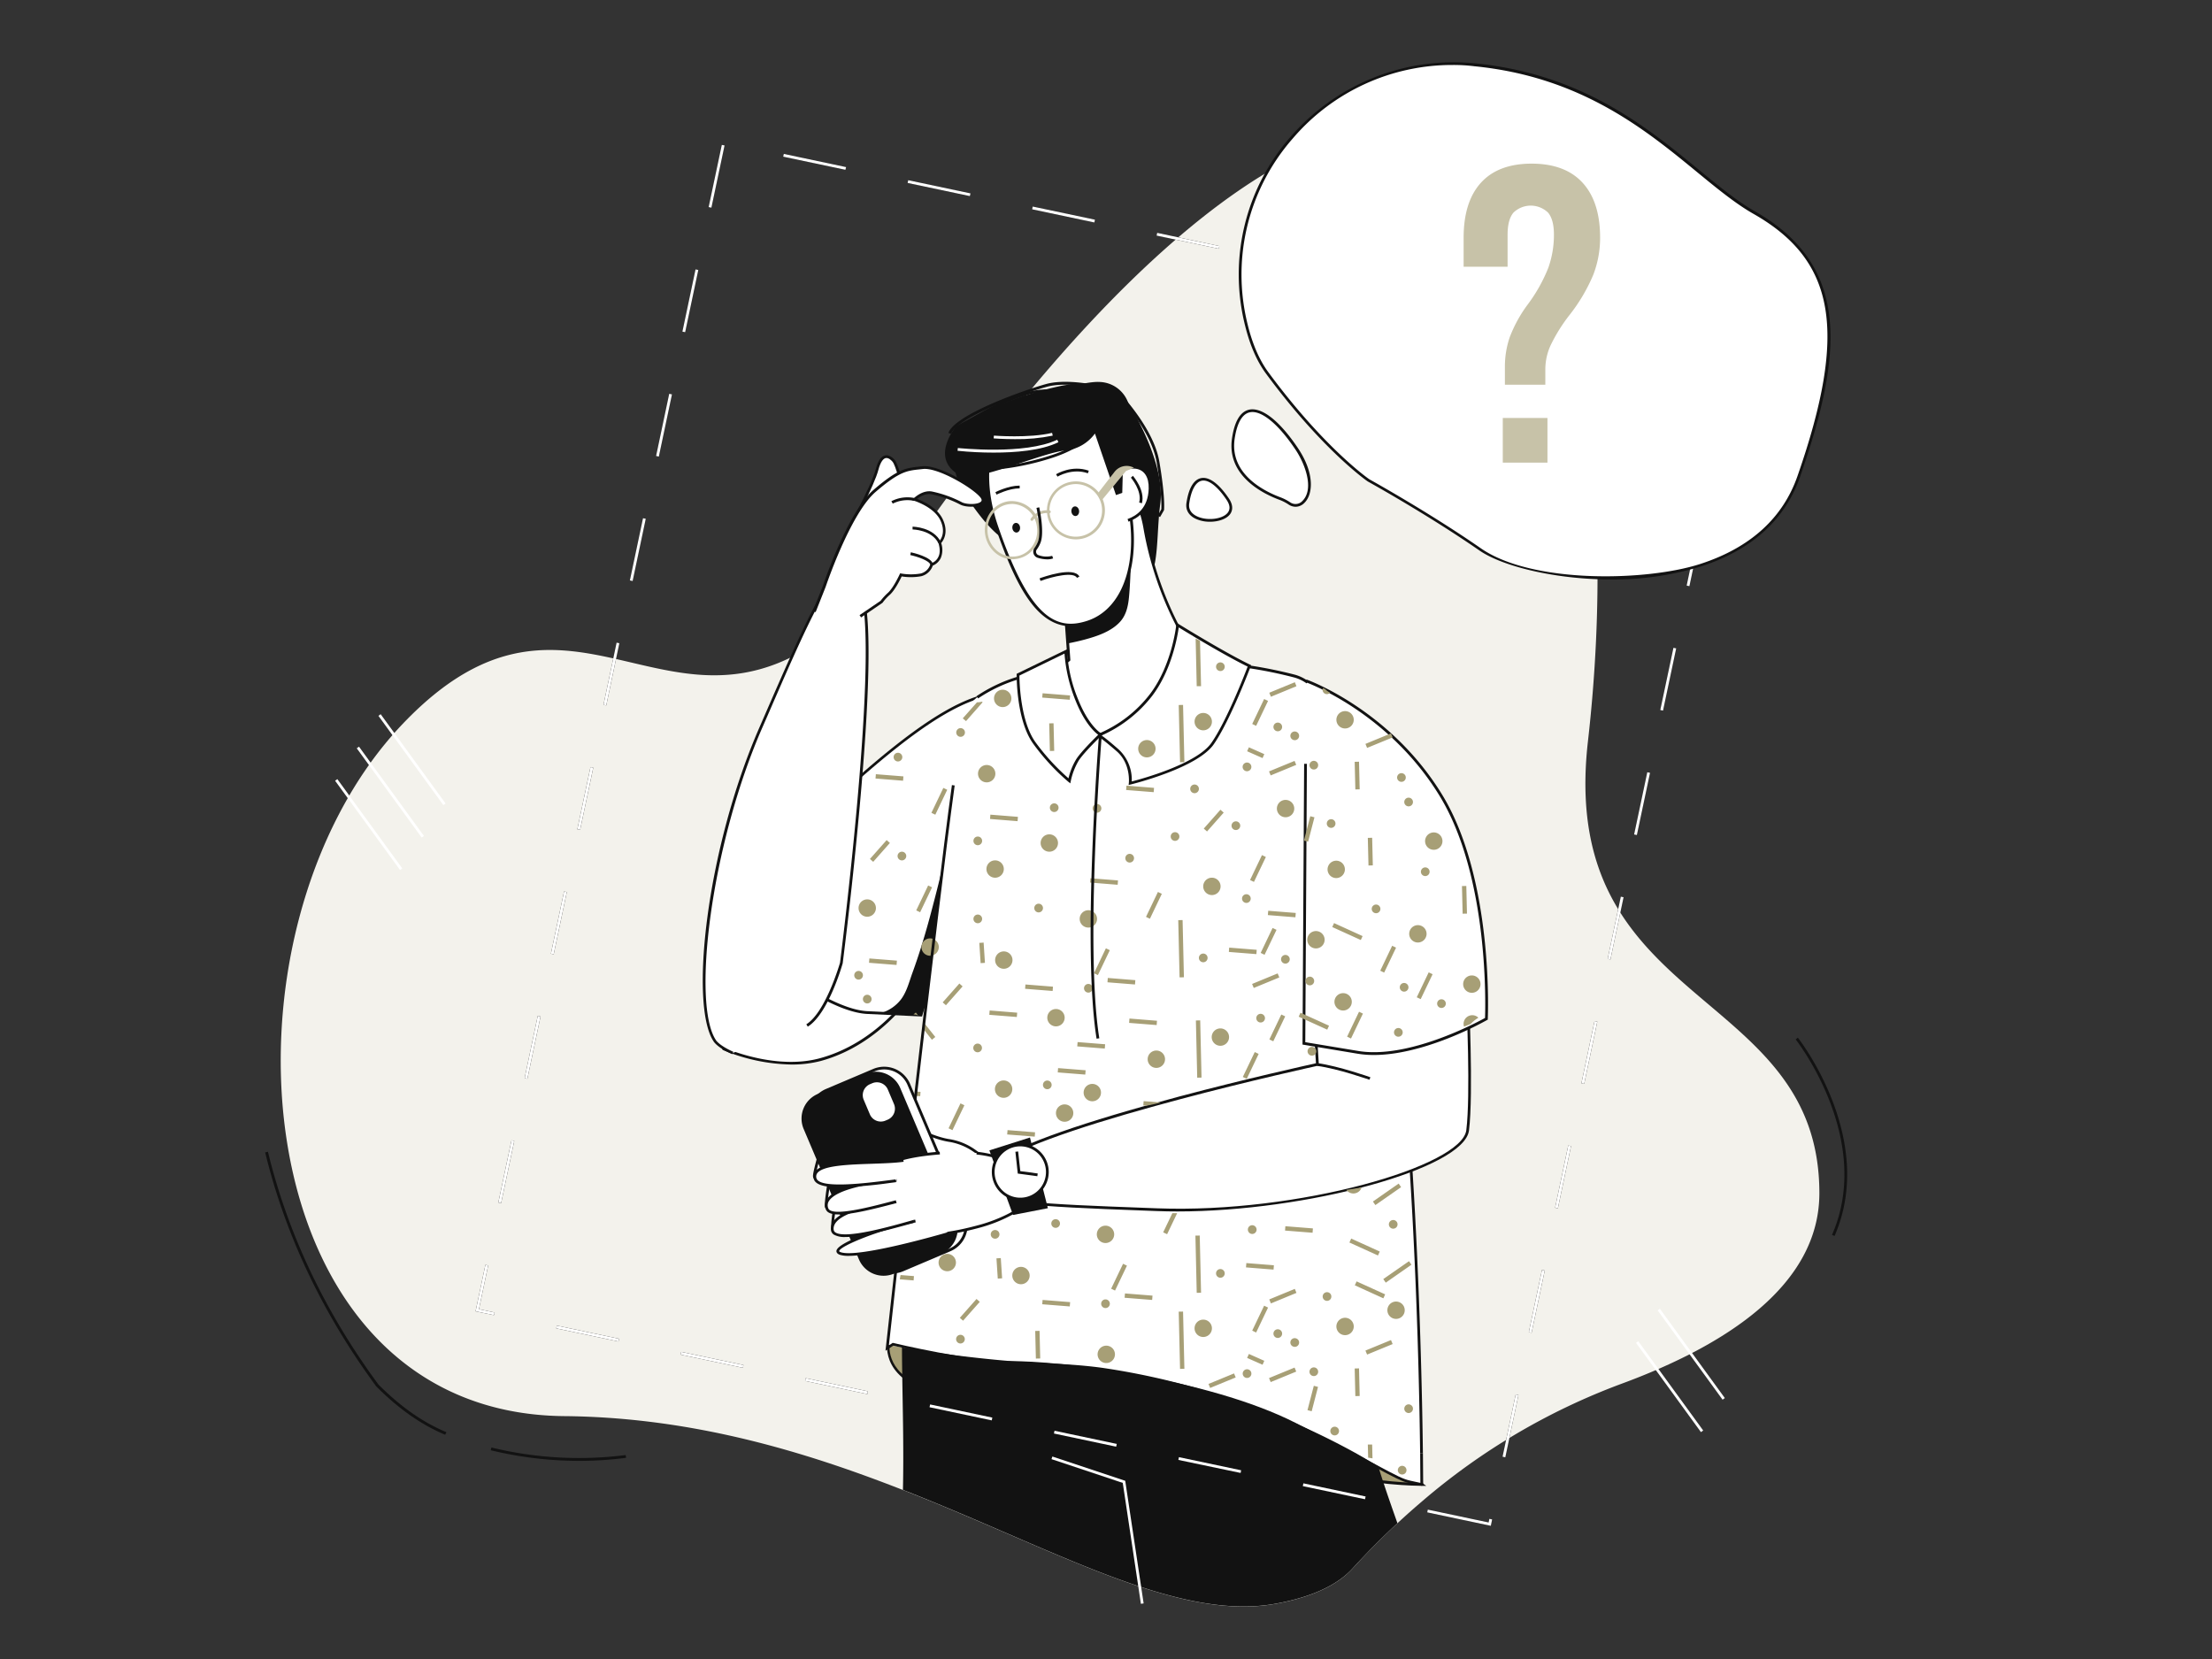 <svg xmlns="http://www.w3.org/2000/svg" width="400" height="300" fill="none" viewBox="0 0 400 300">
  <rect x="0" y="0" width="400" height="300" fill="#333333" stroke="none"/>
  <g class="Guy with questions">
    <path fill="#f3f2ec" d="M329 215.76c0 16.705-17 27.565-35.865 34.5a118.663 118.663 0 0 0-35.97 21.22 138.296 138.296 0 0 0-12.56 12.14c-2.545 2.795-6.9 5.12-13.955 6.4-18.695 3.39-42.13-11.205-71.89-22.31-16.8-6.275-35.61-11.435-56.72-11.63-58.5-.525-65.06-87.5-29.255-125.14C108.59 93.3 126.5 153.19 167.36 95.39S244.525 14 264.7 26.72c20.175 12.72 28 58.595 22.445 107.38S329 178.115 329 215.76Z" class="shade10"/>
    <path fill="#a79f76" d="m167.215 241.73-6.405.185s-1.825 5.83 5.855 8.925c7.68 3.095 72.245 13.12 76.085 15.305 3.84 2.185 14.35 2.29 14.35 2.29l-30.26-20.875-32-9.29" class="shade50"/>
    <path fill="#121212" d="M257.915 268.69h-.82c-.43 0-10.615-.13-14.465-2.32-1.82-1.035-17.805-3.915-34.725-6.96-18.355-3.305-37.34-6.72-41.335-8.33-7.805-3.15-6-9.175-6-9.235l.05-.17 6.58-.19v.5l-6.215.18c-.235.975-1 5.735 5.755 8.45 3.945 1.59 22.9 5 41.235 8.305 16.965 3.055 33 5.935 34.88 7 3.115 1.775 10.84 2.155 13.395 2.235l-29.54-20.375-31.95-9.28.14-.5 32.05 9.305h.03l30.935 21.385Z" class="shade90"/>
    <path fill="#121212" d="m248.725 263.47-26.755-43.4-58.865 21.615c0 1.745 0 3.46.025 5.3.05 4 .14 8 .185 12.03.035 3.465.04 6.935-.035 10.4 27.625 10.83 49.635 23.805 67.375 20.585 7.055-1.28 11.41-3.605 13.955-6.4a138.308 138.308 0 0 1 8.09-8.16c-1.4-3.97-2.8-7.94-3.975-11.97Z" class="shade90"/>
    <path fill="#ffffff" d="m206.31 290.02-3.28-21.865-12.885-4.295.16-.475 13.175 4.39.02.155 3.305 22.015-.495.075Z" class="shade0"/>
    <path fill="#121212" d="M80.5 259.445c-4.315-1.805-8.39-4.665-12.46-8.735-9.725-13.215-16.475-27.445-20.09-42.32l.5-.12c3.6 14.815 10.32 29 20 42.115 4 4 8 6.82 12.28 8.6l-.23.46Zm24.24 4.725a67.86 67.86 0 0 1-16-1.92l.12-.5a66.792 66.792 0 0 0 24.29 1.37l.065.5c-2.81.368-5.641.552-8.475.55Zm227.005-40.67-.455-.2c7.555-17.27-6.43-35.165-6.575-35.34l.39-.315c.145.16 14.32 18.28 6.64 35.855Z" class="shade90"/>
    <path fill="#ffffff" d="m61.004 140.892-.404.294 11.743 16.146.405-.294-11.744-16.146Zm3.914-5.87-.404.294 11.743 16.146.405-.294-11.744-16.146Zm231.328 107.51-.404.294 11.743 16.146.405-.294-11.744-16.146Zm3.913-5.865-.404.294 11.743 16.146.405-.294-11.744-16.146ZM68.836 129.152l-.404.294 11.743 16.146.405-.294-11.744-16.146Zm89.034-32.757-4.895.305s4.77-8.56 5.63-11.805c.86-3.245 2.26-2.445 3-1.59.74.855 1.835 5.75 1.835 5.75" class="shade0"/>
    <path fill="#121212" d="m152.535 97 .22-.4c.05-.085 4.77-8.575 5.605-11.745.395-1.5.965-2.34 1.69-2.5.725-.16 1.415.435 1.74.815.75.875 1.775 5.35 1.89 5.855l-.5.11c-.3-1.345-1.21-4.975-1.78-5.64-.2-.235-.73-.775-1.25-.655-.365.085-.885.525-1.315 2.145-.76 2.875-4.47 9.715-5.43 11.465l4.44-.28.03.5-5.34.33Z" class="shade90"/>
    <path fill="#ffffff" d="M149 205.905s-1.75 5.7-1.755 6.75c-.005 1.05 3.575 1.5 5.385.295 1.81-1.205 1.46-6.355 1.075-7.2-.385-.845-4.705.155-4.705.155Z" class="shade0"/>
    <path fill="#121212" d="M149.81 213.915a4.846 4.846 0 0 1-2.19-.44c-.5-.275-.61-.6-.605-.825 0-1.07 1.695-6.585 1.765-6.815l.045-.14.14-.03c1.355-.32 4.56-.955 5 0 .37.805.82 6.205-1.165 7.5a5.634 5.634 0 0 1-2.99.75Zm-.59-7.795c-.5 1.67-1.705 5.73-1.705 6.535 0 .165.215.31.345.38a5.5 5.5 0 0 0 4.65-.295c1.635-1.075 1.38-6.03 1-6.89-.17-.35-2.15-.215-4.29.27Z" class="shade90"/>
    <path fill="#ffffff" d="M150.325 211.225s-1.04 5.87-.915 6.91 3.73 1.04 5.38-.365.675-6.5.185-7.28c-.49-.78-4.65.735-4.65.735Z" class="shade0"/>
    <path fill="#121212" d="M151.275 219.125a3.892 3.892 0 0 1-1.41-.22c-.535-.21-.68-.5-.705-.74-.125-1.065.875-6.745.92-7v-.14l.135-.05c1.305-.5 4.41-1.5 4.945-.63.465.755 1.575 6.06-.235 7.6a6 6 0 0 1-3.65 1.18Zm-.73-7.715c-.3 1.725-1 5.895-.89 6.695 0 .165.255.285.39.335a5.53 5.53 0 0 0 4.585-.86c1.5-1.27.625-6.155.13-6.96-.195-.32-2.15.045-4.215.79Z" class="shade90"/>
    <path fill="#ffffff" d="M151.5 214.865s-1.035 5.87-.915 6.91c.12 1.04 3.73 1.04 5.38-.365s.675-6.5.185-7.28c-.49-.78-4.65.735-4.65.735Z" class="shade0"/>
    <path fill="#121212" d="M152.435 222.765a3.913 3.913 0 0 1-1.41-.22c-.535-.21-.675-.5-.705-.74-.125-1.065.88-6.745.92-7v-.14l.135-.05c1.31-.5 4.41-1.5 4.95-.63.465.75 1.57 6.06-.235 7.6a6.064 6.064 0 0 1-3.655 1.18Zm-.725-7.715c-.305 1.72-1 5.895-.89 6.695 0 .165.25.28.39.335a5.506 5.506 0 0 0 4.58-.865c1.5-1.265.625-6.15.135-6.955-.2-.32-2.155.045-4.215.79Z" class="shade90"/>
    <path fill="#ffffff" d="m128.895 173.75 1.96 15.905s9.19 4.205 17.535 1.915c11.11-3.07 16.96-12.68 16.96-12.68L152 163.23" class="shade0"/>
    <path fill="#121212" d="M143.05 192.5a33.428 33.428 0 0 1-12.3-2.615.251.251 0 0 1-.099-.078.249.249 0 0 1-.046-.117l-1.955-15.905a.25.25 0 1 1 .495-.06l1.94 15.775c1.13.5 9.605 3.945 17.235 1.85 10.145-2.79 15.92-11.185 16.72-12.42l-13.255-15.5a.247.247 0 0 1 .027-.352.247.247 0 0 1 .182-.06.254.254 0 0 1 .171.087l13.375 15.66c.033.04.054.089.059.141a.259.259 0 0 1-.034.149c-.06.1-6 9.745-17.11 12.795a20.486 20.486 0 0 1-5.405.65ZM183 98.24s-2.285-.31-6.365-5.755-5.5-9.535-2.68-13.735c2.82-4.2 20.62-9.935 24.845-9.68a5.67 5.67 0 0 1 5.235 3.83s6.78 10.5 5.78 18.205c-1 7.705.39 14.805-5.735 16.81-6.125 2.005-19.73-20.265-19.73-20.265" class="shade90"/>
    <path fill="#ffffff" d="M183.815 126.91a7.367 7.367 0 0 0-6.055-1.035c-5.63 1.5-12.635 6.18-22.4 14.745-13.435 11.78-26.585 24.84-26.585 24.84s18.44 17.2 28.105 17.645l9.665.45 17.27-56.645Z" class="shade0"/>
    <path fill="#121212" d="m183.815 126.91-.065-.04a953.895 953.895 0 0 0-3.115 5.205c-2.755 4.625-5.62 9.16-8.5 13.68.098 2.64-.171 5.28-.8 7.845a96.72 96.72 0 0 1-.775 2.715c.07-.24-.12.54-.16.705a369.553 369.553 0 0 1-1.94 7.64c-1 3.795-2.115 7.56-3.46 11.245-.595 1.63-1 3.35-2.035 4.77a7.058 7.058 0 0 1-3.77 2.54l7.375.34 17.27-56.645h-.025Z" class="shade90"/>
    <path fill="#121212" d="m166.73 183.815-9.86-.46c-4.06-.185-10.055-3.23-17.82-9.04-5.76-4.315-10.4-8.63-10.45-8.67l-.19-.18.185-.18c.135-.135 13.315-13.2 26.6-24.855 9.96-8.735 16.9-13.295 22.5-14.795a7.58 7.58 0 0 1 6.255 1.07l.15.1-17.37 57.01Zm-37.595-18.36c2 1.815 18.815 17 27.755 17.4l9.5.44L183.5 127a7.097 7.097 0 0 0-5.695-.895c-5.5 1.475-12.4 6-22.3 14.685-12.395 10.905-24.72 23.035-26.37 24.665Z" class="shade90"/>
    <path fill="#ffffff" d="M160.805 243.23c4.465.84 9 1.5 13.5 2.04 4.235.5 8.5.93 12.75 1.145 4.085.2 8.13.365 12.185.92a130.295 130.295 0 0 1 24.34 5.975 128.405 128.405 0 0 1 21.79 9.58 141.122 141.122 0 0 1 7.625 4.66l4.11.885s-.105-140.145-23.03-146.19c-22.925-6.045-54.425-2.205-59.15 5.815-1.425 2.44-6.735 47.025-10.615 81.04a9143.4 9143.4 0 0 0-3.815 34.07l.31.06Z" class="shade0"/>
    <path fill="#ffffff" d="m192.385 106.835.9 12.5-1 .86a8.87 8.87 0 0 0 14.795 9.625l9.725-10.32s-7.26-9.285-9.805-24-13.92-3.16-14.615 11.335Z" class="shade0"/>
    <path fill="#121212" d="M196.13 115.66c2.25-.61 4.845-1.465 6.445-3.255 1.07-1.195 1.415-2.76 1.57-4.315.18-1.795.24-3.615.33-5.42.1-1.95.205-3.91.21-5.87.005-1.96-.065-3.9.385-5.81a1.98 1.98 0 0 1 .205-.5c-4.065-6.09-12.305 4.1-12.89 16.365l.685 9.5c1.03-.2 2.05-.425 3.06-.695Z" class="shade90"/>
    <path fill="#121212" d="M200.185 133.35a9.12 9.12 0 0 1-8.25-5.196 9.12 9.12 0 0 1 .115-8.094l.06-.075.915-.78-.89-12.365a29.645 29.645 0 0 1 3.525-12.7c1.94-3.45 4.36-5.585 6.47-5.715 1.445-.085 4.025.705 5.12 7.03 2.5 14.5 9.68 23.8 9.75 23.89l.135.17-9.885 10.455a9.059 9.059 0 0 1-7.065 3.38Zm-7.71-13a8.619 8.619 0 0 0 3.013 11.133 8.619 8.619 0 0 0 11.387-1.828l9.625-10.185c-1-1.345-7.385-10.405-9.725-23.945-.76-4.4-2.4-6.755-4.59-6.615-3.94.24-9.065 8.29-9.53 17.92l.905 12.59-1.085.93Z" class="shade90"/>
    <path fill="#ffffff" d="M212.955 113s-.73 7.285-4.795 12.635a22.919 22.919 0 0 1-9.5 7.275s.73.36 3.44 2.735 2.28 5.955 2.28 5.955 11.915-2.87 14.9-7.175c2.985-4.305 6.65-14.045 6.65-14.045s-3.755-1.685-12.975-7.38Z" class="shade0"/>
    <path fill="#121212" d="m204.09 141.945.04-.355c0-.035.38-3.5-2.195-5.735-2.575-2.235-3.355-2.69-3.385-2.705l-.5-.265.545-.19a22.897 22.897 0 0 0 9.365-7.195c3.975-5.23 4.74-12.43 4.745-12.5l.04-.395.34.21c9.095 5.59 12.91 7.345 12.95 7.365l.21.095-.08.22c-.04.095-3.71 9.815-6.68 14.095-2.97 4.28-14.555 7.16-15.045 7.275l-.35.08ZM199.2 133c.5.335 1.4 1.04 3.065 2.5a7.446 7.446 0 0 1 2.39 5.815c1.94-.5 11.8-3.205 14.42-7 2.69-3.875 6-12.32 6.54-13.775-.905-.435-4.745-2.355-12.46-7.085-.22 1.59-1.275 7.73-4.795 12.365a23.66 23.66 0 0 1-9.16 7.18Z" class="shade90"/>
    <path fill="#ffffff" d="M192.72 117.81a26.286 26.286 0 0 0 2 8.785c2 5 4.265 6.24 4.265 6.24s-3.03 2.9-4.11 4.5a12.095 12.095 0 0 0-1.5 3.86 38.934 38.934 0 0 1-6.325-6.835c-3.045-4.2-2.955-12.365-2.955-12.365l8.625-4.185Z" class="shade0"/>
    <path fill="#121212" d="m193.545 141.66-.325-.26a39.54 39.54 0 0 1-6.375-6.9c-3.055-4.215-3-12.175-3-12.5v-.155l9.125-4.435v.4c.167 2.99.843 5.929 2 8.69 1.94 4.845 4.13 6.105 4.15 6.115l.295.165-.24.235c-.03.03-3.025 2.9-4.08 4.47a11.985 11.985 0 0 0-1.465 3.765l-.085.41Zm-9.2-19.5c0 1.14.175 8.295 2.905 12.06a39.86 39.86 0 0 0 5.97 6.525 11.672 11.672 0 0 1 1.45-3.54c.925-1.375 3.195-3.625 3.925-4.335-.68-.5-2.47-2.11-4.1-6.18a28.128 28.128 0 0 1-2-8.5l-8.15 3.97Z" class="shade90"/>
    <path fill="#ffffff" d="M265.345 179.5s.895 18.13.05 24.925c-.845 6.795-31.16 15.29-56.18 14.35-25.02-.94-39.89-1.205-28.93-8.63 10.96-7.425 57.94-17.645 57.94-17.645l-.5-8.065 27.62-4.935Z" class="shade0"/>
    <path fill="#121212" d="M212.915 219.07c-1.253 0-2.488-.023-3.705-.07l-2.635-.1c-19.195-.71-29.255-1.225-30.135-4.29-.355-1.25.82-2.745 3.705-4.7 4.57-3.095 15.725-7 33.155-11.64 12-3.19 23-5.625 24.665-6l-.5-8.07.22-.04 27.91-5v.285c0 .18.885 18.235.045 24.975-.86 6.94-29.405 14.65-52.725 14.65ZM238 184.62l.5 8.06-.21.045c-.47.1-47.06 10.285-57.855 17.6-2.605 1.765-3.785 3.165-3.5 4.15.815 2.855 12.92 3.305 29.665 3.925l2.635.1c25.5.96 55.11-7.6 55.92-14.13.775-6.23.07-22.265-.035-24.6L238 184.62Z" class="shade90"/>
    <path fill="#ffffff" d="M236.16 123.115s14.885 5.195 24.36 20.67c9.475 15.475 8.255 40.45 8.255 40.45s-13.4 7.695-23.2 6.07l-9.8-1.63.385-65.56Z" class="shade0"/>
    <path fill="#121212" d="M248.44 190.775a17.889 17.889 0 0 1-2.905-.225l-10-1.66v-.215l.295-50.555h.5l-.295 50.34 9.59 1.59c9.11 1.5 21.56-5.215 22.915-5.97.075-2 .745-25.53-8.22-40.17-9.32-15.225-24.085-20.5-24.235-20.565l.165-.47c.15.05 15.08 5.4 24.5 20.77s8.3 40.35 8.29 40.6v.135l-.12.07a61.432 61.432 0 0 1-7.965 3.66c-3.455 1.295-8.13 2.665-12.515 2.665Z" class="shade90"/>
    <path fill="#ffffff" d="M247.725 195s-5.63-2-9.5-2.535Z" class="shade0"/>
    <path fill="#121212" d="M247.64 195.25c-.055 0-5.645-2-9.45-2.5l.07-.5c3.85.535 9.5 2.53 9.55 2.55l-.17.45Z" class="shade90"/>
    <path fill="#a79f76" d="m234.145 123.365-4.62 1.905.295.725 4.62-1.905m17.095 8.53-4.62 1.9.3.725 4.62-1.9m-23.21 3.025-2.785-1.235-.32.715 2.79 1.235m16.32-7.635a1.569 1.569 0 1 1-2.105-.69c.184-.093.384-.149.589-.165a1.583 1.583 0 0 1 1.139.374c.156.134.284.298.377.481Zm-18.43 8.87a.783.783 0 0 1-.488 1.111.784.784 0 0 1-.567-1.456.784.784 0 0 1 1.055.345Zm5.565-7.22a.785.785 0 1 1-.76-.429.788.788 0 0 1 .572.187c.078.067.142.15.188.242Zm7.825-6.52c-.12-.045-.23-.1-.345-.155a.749.749 0 0 0 0 .665.767.767 0 0 0 .453.39.776.776 0 0 0 .597-.045.694.694 0 0 0 .225-.185 3.499 3.499 0 0 1-.93-.67ZM176.67 127l-2.57 2.9.59.5 3-3.41-.12-.105c-.285.07-.57.115-.9.115Zm39.54-11.535.195 8.62h.785l-.19-8.24a5.973 5.973 0 0 1-.79-.38Zm4.475 5.885a.785.785 0 1 0 0-1.57.785.785 0 0 0 0 1.57Zm-30.955 9.46.12 4.995.785-.02-.12-4.995m18.275 3.885a1.567 1.567 0 0 1-.971 2.225 1.566 1.566 0 0 1-1.992-1.388 1.571 1.571 0 0 1 2.963-.837Zm21.335 33.13-2.155 4.51.705.34 2.16-4.51m1.605 6.105a.784.784 0 1 0 .001-1.569.784.784 0 0 0-.001 1.569Zm-7.055-10.975a.785.785 0 1 0 0-1.57.785.785 0 0 0 0 1.57Zm12.54 8.23a1.57 1.57 0 1 0 .001-3.139 1.57 1.57 0 0 0-.001 3.139Zm20.43 4.325-2.16 4.51.71.335 2.155-4.505m-7.31-5.145-2.155 4.51.705.34 2.155-4.51m-6.7 11.59-2.155 4.505.705.34 2.155-4.51m14.205-1.02a.785.785 0 1 0 0-1.57.785.785 0 0 0 0 1.57Zm-7.825 5.2a.786.786 0 1 0-.001-1.571.786.786 0 0 0 .001 1.571Zm13.315-7.94a1.57 1.57 0 1 0 0-3.14 1.57 1.57 0 0 0 0 3.14Zm-72.64-53.77-4.98-.395-.065.78 4.98.395m-12.13 1.325a1.57 1.57 0 1 0 0-3.14 1.57 1.57 0 0 0 0 3.14Zm-20.985 24.05-3.02 3.41.59.52 3.015-3.41m6.92 7.685-2.155 4.505.705.34 2.155-4.51M148.57 174.18l.375-.79-.07-.035c-.095.275-.2.55-.305.825Zm13.62-.465-4.98-.395-.065.78 4.98.395m-5.3-8.72a1.57 1.57 0 1 0 0-3.14 1.57 1.57 0 0 0 0 3.14Zm0 15.68a.785.785 0 1 0 0-1.57.785.785 0 0 0 0 1.57Zm-1.565-4.31a.785.785 0 1 0 0-1.57.785.785 0 0 0 0 1.57Zm7.835-21.56a.785.785 0 1 0 0-1.57.785.785 0 0 0 0 1.57Zm79.935.915a1.574 1.574 0 0 1-.976 2.224 1.566 1.566 0 0 1-1.659-.544 1.575 1.575 0 0 1 1.118-2.535 1.56 1.56 0 0 1 1.517.855Zm-11.99 19.525-4.62 1.905.3.725 4.62-1.905m-2.68 7.005a.783.783 0 0 1-.483 1.114.779.779 0 0 1-.831-.268.789.789 0 0 1-.07-.87.79.79 0 0 1 .927-.364.787.787 0 0 1 .457.388Zm8.9-6.715a.785.785 0 1 1-1.4.713.785.785 0 0 1 1.4-.713Zm26.81-16.81.12 4.995.785-.015-.12-5m-18.755 9.065-5.16-2.35-.325.715 5.16 2.345m11.725-1.83a1.565 1.565 0 0 1-.208 1.732 1.57 1.57 0 1 1 .208-1.732Zm-13.52 12.295a1.574 1.574 0 0 1-.976 2.224 1.566 1.566 0 0 1-1.659-.543 1.568 1.568 0 0 1 .53-2.371 1.567 1.567 0 0 1 1.728.209c.156.134.284.298.377.481Zm5.255-16.45a.783.783 0 0 1-.489 1.111.784.784 0 1 1 .489-1.111Zm8.895-6.72a.788.788 0 0 1-.102.868.785.785 0 1 1 .102-.868Zm-21.49-9.68-1.15 4.405.76.195 1.145-4.405m9.65 3.72.12 4.995.785-.02-.12-4.995m-3.16-13.735.12 4.995.785-.02-.12-4.995m-11.655-.145-4.62 1.9.3.725 4.62-1.905m26.27 13.07a1.57 1.57 0 1 1-2.797 1.43 1.57 1.57 0 0 1 2.797-1.43Zm-26.8-5.885a1.567 1.567 0 0 1-.971 2.225 1.57 1.57 0 0 1-1.139-2.91 1.577 1.577 0 0 1 2.11.685Zm.97-12.79a.791.791 0 0 1-.105.866.782.782 0 0 1-.839.235.784.784 0 1 1 .487-1.49.791.791 0 0 1 .457.389Zm20.585 11.965a.791.791 0 0 1-.105.866.782.782 0 0 1-.84.235.786.786 0 1 1 .945-1.101Zm-1.305-4.445a.785.785 0 1 1-1.4.71.785.785 0 0 1 1.4-.71ZM238.275 138a.785.785 0 1 1-1.4.71.785.785 0 0 1 1.4-.71Zm3.135 10.565a.783.783 0 0 1-.489 1.111.784.784 0 1 1 .489-1.111Zm-67.925 29.285-3.015 3.41.585.52 3.015-3.41m-3.485-35.89-2.155 4.505.705.34 2.155-4.51m-7.925-2.42-4.98-.395-.065.78 4.985.4m20.77 6.53-4.985-.395-.06.78 4.98.4m-5.625-7.02a1.57 1.57 0 1 0 .001-3.139 1.57 1.57 0 0 0-.001 3.139Zm1.565 17.245a1.57 1.57 0 1 0 0-3.14 1.57 1.57 0 0 0 0 3.14Zm-17.57-21.025a.785.785 0 1 0 0-1.57.785.785 0 0 0 0 1.57Zm11.3-4.455a.786.786 0 1 0-.001-1.571.786.786 0 0 0 .001 1.571Zm3.135 19.6a.784.784 0 1 0 .001-1.569.784.784 0 0 0-.001 1.569Zm77.095 26.48a.784.784 0 1 0 .001-1.569.784.784 0 0 0-.001 1.569Zm-40.845-12.925.24 10.345.785-.015-.24-10.35m6.845-19.95-3.015 3.41.59.52 3.015-3.41m6.92 7.685-2.155 4.505.705.34 2.155-4.505m-19.52 6.325-2.155 4.505.705.34 2.155-4.51m-7.925-2.42-4.98-.395-.06.78 4.98.4m17.04 1.86a1.57 1.57 0 1 0 0-3.14 1.57 1.57 0 0 0 0 3.14Zm-22.34 5.88a1.57 1.57 0 1 0 0-3.14 1.57 1.57 0 0 0 0 3.14Zm7.445-11.76a.786.786 0 1 0-.001-1.571.786.786 0 0 0 .001 1.571Zm-13.62-9.135a.785.785 0 1 0 0-1.57.785.785 0 0 0 0 1.57Zm21.85 5.215a.785.785 0 1 0 0-1.57.785.785 0 0 0 0 1.57Zm5.1 21.95a.785.785 0 1 0 0-1.57.785.785 0 0 0 0 1.57Zm5.875-23.91a.786.786 0 1 0-.001-1.571.786.786 0 0 0 .001 1.571Zm-10.31-22.605.24 10.345.785-.02-.24-10.345m14.66-1.065-2.155 4.51.71.34 2.155-4.51m-20.62 15.725-4.98-.4-.065.785 4.985.395m8.96-11.185a1.57 1.57 0 1 0 0-3.14 1.57 1.57 0 0 0 0 3.14Zm48.34 53.11a7 7 0 0 1 1.415-1.14 1.573 1.573 0 0 0-1.707-.335 1.574 1.574 0 0 0-.893 1.945c.4-.145.795-.305 1.185-.47Zm-67.55-38.215a.785.785 0 1 0 0-1.57.785.785 0 0 0 0 1.57Zm17.64-3.525a.784.784 0 1 0 .001-1.569.784.784 0 0 0-.001 1.569Zm-38.925 27.07.24 3.66.78-.05-.24-3.665m22.11 1.035-2.155 4.51.71.335 2.155-4.505m26.565-.07-4.98-.395-.06.78 4.98.395m7.12-7.445-4.98-.395-.065.78 4.98.4m-43.84 12.545-4.98-.395-.06.78 4.98.395m14.955-1.955-4.98-.4-.06.785 4.98.395m3.975 6.56-4.98-.4-.06.785 4.98.395m-27.64-10.18a1.57 1.57 0 1 0 0-3.14 1.57 1.57 0 0 0 0 3.14Zm-13.325-2.355a1.57 1.57 0 1 0 0-3.14 1.57 1.57 0 0 0 0 3.14Zm21.555-18.815a1.57 1.57 0 1 0 0-3.14 1.57 1.57 0 0 0 0 3.14Zm-12.935 12.935a.785.785 0 1 0 0-1.57.785.785 0 0 0 0 1.57Zm19.995 12.545a.785.785 0 1 0 0-1.57.785.785 0 0 0 0 1.57Zm-9.02-14.505a.786.786 0 1 0-.001-1.571.786.786 0 0 0 .001 1.571Zm-3.85 18.135-4.98-.4-.065.785 4.98.395m15.97 4.93-4.98-.395-.065.78 4.98.395m-3.465 3.925-4.98-.395-.06.78 4.98.395m-5.3-8.72a1.57 1.57 0 1 0 0-3.14 1.57 1.57 0 0 0 0 3.14Zm1.565 17.25a1.57 1.57 0 1 0 0-3.14 1.57 1.57 0 0 0 0 3.14Zm-3.135-5.885a.785.785 0 1 0 0-1.57.785.785 0 0 0 0 1.57ZM166.03 183.63l-.42-.53-.44.35c.297-.009.592.052.86.18Zm1.02 1.27v.11c0 .38 0 .755-.03 1.12l1.5 1.89.615-.5-2.085-2.62Zm-4.205 45.665-.135.775 2.5.2.06-.78-2.425-.195Zm80.62-15.395a1.564 1.564 0 0 0 1.51.63 1.573 1.573 0 0 0 1.25-1.055c-.92.15-1.84.292-2.76.425Zm-9.32 17.9-4.62 1.905.295.725 4.62-1.905m17.095 8.53-4.62 1.9.3.725 4.62-1.9m-28.68 5.31-4.62 1.9.3.725 4.62-1.9m5.17-3.01-2.785-1.235-.32.715 2.79 1.235m16.32-7.635a1.567 1.567 0 0 1-.976 2.224 1.566 1.566 0 0 1-1.659-.544 1.566 1.566 0 0 1-.13-1.741 1.576 1.576 0 0 1 1.856-.721 1.567 1.567 0 0 1 .909.782Zm9.22-2.94a1.573 1.573 0 0 1-.971 2.225 1.574 1.574 0 0 1-1.66-.539 1.569 1.569 0 0 1 1.717-2.463c.395.128.724.407.914.777Zm-27.65 11.81a.785.785 0 1 1-1.4.71.785.785 0 0 1 1.4-.71Zm28.055 17.475a.791.791 0 0 1-.104.866.79.79 0 0 1-.84.235.784.784 0 0 1-.111-1.446.776.776 0 0 1 .866.103c.078.067.142.15.189.242Zm-22.49-24.695a.785.785 0 1 1-.76-.429.788.788 0 0 1 .572.187c.078.067.142.15.188.242Zm8.895-6.72a.785.785 0 1 1-1.4.71.785.785 0 0 1 1.4-.71ZM227.145 222c.07.139.098.295.08.449a.79.79 0 0 1-.568.662.779.779 0 0 1-.829-.271.786.786 0 1 1 1.317-.84Zm22.36 4.32-5.165-2.35-.325.715 5.165 2.345m3.455-5.985a.784.784 0 1 1-1.05-.345.78.78 0 0 1 1.05.345ZM240.33 185.48l-5.16-2.345-.325.715 5.16 2.345m-2.065 3.56a.783.783 0 0 1-.488 1.111.779.779 0 0 1-.829-.271.786.786 0 1 1 1.317-.84Zm-61.355 45.14-3.015 3.41.585.52 3.02-3.41m-3.49-35.89-2.155 4.505.705.34 2.16-4.505m-8.895-2.5v.79l.9.07.06-.78-.96-.08Zm21.675 7.39-4.98-.395-.065.785 4.985.395m-5.63-7.02a1.57 1.57 0 1 0 0-3.14 1.57 1.57 0 0 0 0 3.14Zm-15.535-5.19c0 .315 0 .635-.04.945 0 .12-.025.24-.04.355a.77.77 0 0 0 .394-.628.773.773 0 0 0-.314-.672Zm10.835-3.045a.785.785 0 1 0 0-1.57.785.785 0 0 0 0 1.57Zm2.87 18.445c.34.002.678.059 1 .17a.794.794 0 0 0-.755-.585.78.78 0 0 0-.695.43c.165-.01.295-.015.45-.015Zm36.515 14.71.235 10.345.785-.015-.24-10.345M212 219.38l-1.66 3.465.71.34 1.82-3.805H212Zm-12.09 5.4a1.57 1.57 0 1 0 0-3.14 1.57 1.57 0 0 0 0 3.14Zm20.775 6.275a.785.785 0 1 0 0-1.57.785.785 0 0 0 0 1.57Zm-4.43-46.52.24 10.345.78-.02-.24-10.345m14.665-1.06-2.155 4.505.705.34 2.155-4.51m-5.505 6.455-2.16 4.505.71.34 2.155-4.51m-19.9 9.29c.735-.14 1.46-.31 2.185-.5h.03l-3.115-.25-.06.785.545.04.415-.075Zm12.98-10.76a1.57 1.57 0 1 0 0-3.14 1.57 1.57 0 0 0 0 3.14Zm-11.58 4a1.57 1.57 0 1 0 0-3.14 1.57 1.57 0 0 0 0 3.14Zm-11.58 6.035a1.57 1.57 0 1 0 0-3.14 1.57 1.57 0 0 0 0 3.14ZM187.2 240.68l.12 4.995.785-.02-.12-4.995m13.465 3.54a1.573 1.573 0 0 1-.977 2.222 1.563 1.563 0 0 1-.911-.02 1.573 1.573 0 0 1-.881-2.262 1.576 1.576 0 0 1 1.857-.724 1.552 1.552 0 0 1 .912.784Zm-21.26-16.65.24 3.66.785-.05-.24-3.66m22.11 1.03-2.155 4.51.705.335 2.155-4.505m26.57-.07-4.98-.395-.065.78 4.985.4m7.115-7.45-4.98-.395-.06.785 4.98.395m-43.84 12.545-4.98-.395-.065.78 4.98.395m14.96-1.955-4.98-.395-.065.78 4.98.395m-23.72-2.84a1.57 1.57 0 1 0 0-3.14 1.57 1.57 0 0 0 0 3.14Zm-13.33-2.35a1.57 1.57 0 1 0 0-3.14 1.57 1.57 0 0 0 0 3.14Zm8.625-5.885a.786.786 0 1 0-.001-1.571.786.786 0 0 0 .001 1.571Zm19.99 12.545a.784.784 0 1 0 .001-1.569.784.784 0 0 0-.001 1.569Zm-9.015-14.505a.785.785 0 1 0 0-1.57.785.785 0 0 0 0 1.57Zm46.685 28.56L236.435 255l.76.2 1.145-4.405m9.85 12.92-.06-2.5h-.785l.06 2.375.785.125Zm-3.22-16.25.12 4.995.785-.02-.12-4.995M234.1 247.3l-4.62 1.9.3.725 4.62-1.9m16.08-13.965-5.165-2.345-.32.71 5.16 2.35m4.64-6.715-4.655 3.24.45.645 4.65-3.245m-2.32-14.67-4.655 3.245.445.64 4.655-3.24m-18.525 27.74a.791.791 0 0 1-.105.866.782.782 0 0 1-.839.235.784.784 0 1 1 .487-1.49.795.795 0 0 1 .457.389Zm20.585 11.965a.79.79 0 0 1-.105.866.782.782 0 0 1-.84.235.786.786 0 0 1-.11-1.446.791.791 0 0 1 1.055.345Zm-17.15-6.695a.785.785 0 1 1-1.4.71.785.785 0 0 1 1.4-.71Zm3.775 10.735a.785.785 0 1 1-1.055-.34.765.765 0 0 1 .599-.05.764.764 0 0 1 .456.39Zm-68.37-15.475a.785.785 0 1 0 0-1.57.785.785 0 0 0 0 1.57Zm39.47-5.755.24 10.35.785-.02-.24-10.345m14.66-1.065-2.155 4.51.71.34 2.155-4.51m-11.72 5.32a1.57 1.57 0 1 0 0-3.14 1.57 1.57 0 0 0 0 3.14Z" class="shade50"/>
    <path fill="#ffffff" d="M177.915 209.605a10.904 10.904 0 0 0-6.155-3.365c-3.76-.54-8.19-3.36-9.725-3.705-1.535-.345-2.63 2.77.225 4.675 2.855 1.905 11.305 3.5 11.305 3.5l4.35-1.105Z" class="shade0"/>
    <path fill="#121212" d="M173.57 210.97h-.055c-.345-.065-8.53-1.63-11.395-3.545-1.84-1.23-2.165-3-1.685-4.12a1.501 1.501 0 0 1 1.655-1 16.13 16.13 0 0 1 2.65 1.125c1.975.94 4.68 2.235 7.055 2.58a11.063 11.063 0 0 1 6.31 3.445l.26.305-4.795 1.21Zm-11.77-8.21a1.076 1.076 0 0 0-.905.73c-.4.94-.1 2.44 1.5 3.5 2.665 1.78 10.43 3.315 11.155 3.46l3.885-1a10.649 10.649 0 0 0-5.71-2.95c-2.45-.355-5.195-1.67-7.2-2.625a16.115 16.115 0 0 0-2.545-1.085.779.779 0 0 0-.18-.03Z" class="shade90"/>
    <path fill="#121212" d="m165.16 203.77-.5-.055c3.34-29.07 5.84-49.84 7.475-61.745l.5.07c-1.635 11.9-4.135 32.665-7.475 61.73Zm-1.01 4.358-.132 1.163.496.056.133-1.162-.497-.057Zm92.91 60.552-.195-.06c-.33-.05-.905-.175-1.9-.39-1.43-.31-2.575-.92-6.37-2.945-2.9-1.545-7.285-3.885-14.525-7.555-16.07-8.15-43.2-11.24-51.3-11.105-6.605.11-19.92-2.975-21.245-3.285l-1.4.92.055-.5c.435-3.94 1.175-10.65 2.1-18.9l.5.06c-.88 7.89-1.6 14.37-2.04 18.365l.695-.46.105.03c.145.03 14.37 3.42 21.225 3.295 8.125-.145 35.39 2.965 51.535 11.16 7.245 3.675 11.63 6 14.535 7.56 3.845 2.05 4.88 2.6 6.245 2.895l1.77.385-.04-5.395h.5l.045 5.5h.045l-.03.245c-.03.12-.04.175-.3.155l-.01.025Z" class="shade90"/>
    <path fill="#121212" d="M256.805 262.73c-.12-9.745-.5-29.325-1.875-51l.5-.03c1.355 21.685 1.755 41.28 1.875 51.03h-.5ZM236.27 123.575A7 7 0 0 0 234 122.5a79.338 79.338 0 0 0-8.25-1.685l.075-.5c2.799.417 5.574.98 8.315 1.685a7.54 7.54 0 0 1 2.42 1.17l-.29.405Zm-59.395 2.72-.29-.405a27.445 27.445 0 0 1 7.47-3.53l.155.475a26.994 26.994 0 0 0-7.335 3.46Z" class="shade90"/>
    <path fill="#ffffff" d="m158.002 193.53-8.563 3.629a4.835 4.835 0 0 0-2.565 6.339l10 23.593a4.835 4.835 0 0 0 6.339 2.564l8.562-3.629a4.834 4.834 0 0 0 2.565-6.338l-10-23.594a4.835 4.835 0 0 0-6.338-2.564Z" class="shade0"/>
    <path fill="#121212" d="M161.335 230.285a5.089 5.089 0 0 1-4.685-3.1l-10-23.6a5.096 5.096 0 0 1 2.7-6.66l8.56-3.63a5.092 5.092 0 0 1 6.66 2.705l10 23.595a5.088 5.088 0 0 1-2.7 6.665l-8.56 3.63a5.033 5.033 0 0 1-1.975.395Zm-1.45-36.895c-.612 0-1.217.124-1.78.365l-8.565 3.63a4.59 4.59 0 0 0-2.43 6l10 23.6a4.59 4.59 0 0 0 6 2.43l8.56-3.63a4.588 4.588 0 0 0 2.435-6l-10-23.595a4.584 4.584 0 0 0-4.22-2.8Z" class="shade90"/>
    <path fill="#121212" d="m156.455 194.186-8.563 3.629a4.835 4.835 0 0 0-2.565 6.339l10 23.593a4.835 4.835 0 0 0 6.339 2.565l8.562-3.63a4.834 4.834 0 0 0 2.565-6.338l-10-23.593a4.834 4.834 0 0 0-6.338-2.565Z" class="shade90"/>
    <path fill="#ffffff" d="m157.73 195.883-.405.172a2.15 2.15 0 0 0-1.14 2.819l1.114 2.628a2.15 2.15 0 0 0 2.818 1.141l.406-.172a2.15 2.15 0 0 0 1.14-2.819l-1.114-2.628a2.15 2.15 0 0 0-2.819-1.141Zm-25.23-5.478c-2.74-1.205-3.285-2.255-3.285-2.255-4.35-6.655-1-35.11 8.27-56.385 10-22.955 15.645-36.715 18.57-23.8 2.925 12.915-3.93 66.195-3.93 66.195s-2.545 9-6.205 11.295" class="shade0"/>
    <path fill="#121212" d="M132.42 190.635c-2.79-1.23-3.385-2.32-3.41-2.37-4.32-6.61-1.305-34.6 8.265-56.6l1.05-2.415c7.655-17.62 11.795-26.815 14.965-26.5 1.3.12 2.26 1.76 3.03 5.16 1.22 5.38.93 18.17-.865 38a832.728 832.728 0 0 1-3.065 28.27c-.11.405-2.615 9.14-6.315 11.47l-.265-.425c3.535-2.225 6.07-11.06 6.095-11.145.06-.5 6.81-53.355 3.93-66.075-.7-3.07-1.57-4.675-2.59-4.775h-.11c-2.965 0-7.755 11.025-14.35 26.21l-1.055 2.415c-4.275 9.845-7.635 22.095-9.23 33.645-1.5 10.93-1.15 19.355.93 22.54 0 .03.58 1 3.175 2.16l-.185.435Z" class="shade90"/>
    <path fill="#ffffff" d="M180.73 77.54s-4.42 6.165-.5 17.685 8.27 19.92 16.405 17.275c8.135-2.645 10.555-14.915 5.545-27.935s-15.145-11.345-21.45-7.025Z" class="shade0"/>
    <path fill="#121212" d="M193.74 113.255c-6.22 0-10.065-7.215-13.73-17.95-2.055-6-1.81-10.545-1.245-13.295a12.82 12.82 0 0 1 1.76-4.615l.06-.06c2-1.38 7.3-4.405 12.835-2.685 3.93 1.225 6.955 4.535 9 9.84 3.195 8.3 3.5 16.625.795 22.265-1.445 3-3.69 5.095-6.5 6a9.586 9.586 0 0 1-2.975.5ZM180.91 77.72c-.34.5-4.125 6.61-.43 17.425 5.705 16.685 10.55 18.915 16.075 17.135 2.675-.86 4.82-2.85 6.205-5.74 2.635-5.5 2.335-13.695-.81-21.87-2-5.155-4.905-8.365-8.675-9.54-5.275-1.63-10.385 1.24-12.365 2.59Z" class="shade90"/>
    <path fill="#ffffff" d="M204 94.1c1.535-.55 3.88-2 4-5.72.16-5.56-5.935-4.38-6.615-1.235" class="shade0"/>
    <path fill="#121212" d="m204.065 94.335-.165-.475c1.69-.6 3.725-2.04 3.82-5.5.06-2.1-.81-3.415-2.385-3.605-1.5-.185-3.38.775-3.735 2.425l-.5-.105c.375-1.73 2.37-3.05 4.285-2.815 1.835.22 2.895 1.76 2.825 4.115-.1 3.935-2.64 5.42-4.145 5.96Z" class="shade90"/>
    <path fill="#ffffff" d="M204.66 86.22s2.185 2.44 1.575 4.73Z" class="shade0"/>
    <path fill="#121212" d="m206.5 91-.5-.125c.565-2.13-1.5-4.5-1.5-4.5l.37-.335c.07.12 2.24 2.58 1.63 4.96Zm-22.642 5.297c.384-.042.653-.465.601-.946-.053-.48-.407-.835-.791-.793-.385.042-.654.465-.601.946.053.48.407.835.791.793Zm10.677-2.984c.384-.042.653-.466.6-.946-.052-.48-.406-.836-.791-.794-.384.042-.653.466-.6.946.052.48.406.836.791.794Z" class="shade90"/>
    <path fill="#ffffff" d="M180.09 89.22s2.315-1.18 4.275-1.155Z" class="shade0"/>
    <path fill="#121212" d="M180.205 89.445 180 89c.095-.05 2.345-1.185 4.33-1.185h.06v.5h-.055c-1.895 0-4.11 1.12-4.13 1.13Z" class="shade90"/>
    <path fill="#ffffff" d="M191.1 86s2.725-1.68 5.71-.625Z" class="shade0"/>
    <path fill="#121212" d="m191.23 86.19-.26-.425c.115-.075 2.865-1.735 5.92-.65l-.165.47c-2.83-1-5.47.59-5.495.605Z" class="shade90"/>
    <path fill="#121212" d="M172.93 77.07s-5.095 5.93.805 8.96c2.465 1.27 14.845-4.175 18.695-4.53a7.601 7.601 0 0 0 5.57-3.1l3.805 11.125 1.135-.395.33-12.53s-.91-9-11.525-6.795a64.551 64.551 0 0 0-18.815 7.265Zm25.365 110.755c-2.64-16.5.415-54.625.445-55l.5.04c-.03.385-3.081 38.45-.45 54.89l-.495.07Zm71.295 88.09-11.5-2.43.1-.5 11 2.325.135-.655.5.105-.235 1.155Zm-22.75-4.805-11.25-2.375.105-.5 11.25 2.375-.105.5Zm-22.5-4.755L213.085 264l.105-.5 11.25 2.375-.1.48Zm47.87-2.83-.5-.105 2.375-11.25.5.1-2.375 11.255Zm-70.37-1.92-11.25-2.38.1-.5 11.255 2.38-.105.5Zm-22.5-4.755-11.25-2.38.105-.5 11.25 2.38-.105.5Zm-22.5-4.755-11.25-2.375.105-.5 11.25 2.375-.105.5Zm-22.5-4.755-11.255-2.375.105-.5 11.25 2.375-.1.5Zm-22.5-4.755-11.25-2.375.1-.5 11.255 2.38-.105.495ZM276.96 241l-.5-.105 2.38-11.25.5.105-2.38 11.25Zm-187.645-3.185-3.315-.69 1.775-8.395.5.105-1.67 7.905 2.85.605-.14.47Zm192.4-19.315-.5-.1 2.375-11.255.5.105-2.375 11.25Zm-191.1-.935-.5-.105 2.38-11.25.5.105-2.38 11.25ZM286.47 196l-.5-.105 2.375-11.25.5.1L286.47 196Zm-191.1-.935-.5-.105 2.375-11.255.5.105-2.375 11.255ZM291.22 173.5l-.5-.105 2.375-11.25.5.105-2.375 11.25Zm-191.095-.935-.5-.105L102 161.21l.5.1-2.375 11.255ZM296 151l-.5-.1 2.38-11.255.5.105L296 151Zm-191.1-.935-.5-.105 2.38-11.25.5.105-2.38 11.25ZM300.73 128.5l-.5-.105 2.38-11.25.5.1-2.38 11.255Zm-191.1-.94-.5-.1 2.37-11.25.5.105-2.37 11.245ZM305.5 106l-.5-.105 2.375-11.25.5.105L305.5 106Zm-191.1-.935-.5-.105 2.375-11.25.5.1-2.375 11.255ZM310.235 83.5l-.5-.1 2.375-11.255.5.105-2.375 11.25Zm-191.095-.935-.5-.105 2.375-11.25.5.105-2.375 11.25ZM310.4 64l-11.25-2.38.1-.5 11.25 2.38-.1.5Zm-186.5-3.93-.5-.1 2.375-11.255.5.105-2.375 11.25Zm164-.825-11.25-2.38.105-.5 11.25 2.375-.105.505Zm-22.5-4.755-11.255-2.375.105-.5L265.5 54l-.1.49Zm-22.5-4.755-11.25-2.375.1-.5L243 49.23l-.1.505Zm-22.5-4.755-11.25-2.375.105-.5L220.5 44.5l-.1.48Zm-22.5-4.75-11.255-2.38.105-.5L198 39.725l-.1.505Zm-69.255-2.675-.5-.105 2.38-11.25.5.1-2.38 11.255Zm46.735-2.095-11.25-2.375.1-.5 11.27 2.385-.12.49Zm-22.5-4.755-11.25-2.375.105-.5L153 30.215l-.12.49Z" class="shade90"/>
    <path fill="#ffffff" d="m269.59 275.915-11.5-2.43.1-.5 11 2.325.135-.655.5.105-.235 1.155Zm-22.75-4.805-11.25-2.375.105-.5 11.25 2.375-.105.5Zm-22.5-4.755L213.085 264l.105-.5 11.25 2.375-.1.48Zm47.87-2.83-.5-.105 2.375-11.25.5.1-2.375 11.255Zm-70.37-1.92-11.25-2.38.1-.5 11.255 2.38-.105.5Zm-22.5-4.755-11.25-2.38.105-.5 11.25 2.38-.105.5Zm-22.5-4.755-11.25-2.375.105-.5 11.25 2.375-.105.5Zm-22.5-4.755-11.255-2.375.105-.5 11.25 2.375-.1.5Zm-22.5-4.755-11.25-2.375.1-.5 11.255 2.38-.105.495ZM276.96 241l-.5-.105 2.38-11.25.5.105-2.38 11.25Zm-187.645-3.185-3.315-.69 1.775-8.395.5.105-1.67 7.905 2.85.605-.14.47Zm192.4-19.315-.5-.1 2.375-11.255.5.105-2.375 11.25Zm-191.1-.935-.5-.105 2.38-11.25.5.105-2.38 11.25ZM286.47 196l-.5-.105 2.375-11.25.5.1L286.47 196Zm-191.1-.935-.5-.105 2.375-11.255.5.105-2.375 11.255ZM291.22 173.5l-.5-.105 2.375-11.25.5.105-2.375 11.25Zm-191.095-.935-.5-.105L102 161.21l.5.1-2.375 11.255ZM296 151l-.5-.1 2.38-11.255.5.105L296 151Zm-191.1-.935-.5-.105 2.38-11.25.5.105-2.38 11.25ZM300.73 128.5l-.5-.105 2.38-11.25.5.1-2.38 11.255Zm-191.1-.94-.5-.1 2.37-11.25.5.105-2.37 11.245ZM305.5 106l-.5-.105 2.375-11.25.5.105L305.5 106Zm-191.1-.935-.5-.105 2.375-11.25.5.1-2.375 11.255ZM310.235 83.5l-.5-.1 2.375-11.255.5.105-2.375 11.25Zm-191.095-.935-.5-.105 2.375-11.25.5.105-2.375 11.25ZM310.4 64l-11.25-2.38.1-.5 11.25 2.38-.1.5Zm-186.5-3.93-.5-.1 2.375-11.255.5.105-2.375 11.25Zm164-.825-11.25-2.38.105-.5 11.25 2.375-.105.505Zm-22.5-4.755-11.255-2.375.105-.5L265.5 54l-.1.49Zm-22.5-4.755-11.25-2.375.1-.5L243 49.23l-.1.505Zm-22.5-4.755-11.25-2.375.105-.5L220.5 44.5l-.1.48Zm-22.5-4.75-11.255-2.38.105-.5L198 39.725l-.1.505Zm-69.255-2.675-.5-.105 2.38-11.25.5.1-2.38 11.255Zm46.735-2.095-11.25-2.375.1-.5 11.27 2.385-.12.49Zm-22.5-4.755-11.25-2.375.105-.5L153 30.215l-.12.49Zm35.195 74.11s6-2.2 6.9-.435Z" class="shade0"/>
    <path fill="#121212" d="m188.16 105.05-.17-.47c.63-.23 6.215-2.22 7.205-.315l-.44.23c-.6-1.145-4.36-.265-6.595.555Z" class="shade90"/>
    <path fill="#ffffff" d="M233.17 91.035a8.8 8.8 0 0 0-1.665-.865c-2.69-1-9.46-4.17-8.475-10.86 1.225-8.32 6.605-5.425 11.5 1.915 4.545 6.82 1.28 11.525-1.36 9.81Z" class="shade0"/>
    <path fill="#121212" d="M234.29 91.64a2.308 2.308 0 0 1-1.26-.395 8.223 8.223 0 0 0-1.61-.84c-2.93-1.075-9.64-4.32-8.635-11.13.45-3.09 1.5-4.835 3.095-5.195 2.31-.5 5.54 2.035 8.86 7 3 4.5 2.715 8.26 1.17 9.825a2.26 2.26 0 0 1-1.62.735Zm-1-.815a1.691 1.691 0 0 0 2.25-.26c2.145-2.175.44-6.69-1.235-9.2-3.145-4.72-6.26-7.27-8.33-6.8-1.36.305-2.295 1.96-2.71 4.78-.95 6.45 5.5 9.555 8.31 10.595.604.23 1.179.526 1.715.885Z" class="shade90"/>
    <path fill="#ffffff" d="M214.8 91c.83-5.645 3.91-5.705 7.23-.725 3.085 4.63-7.895 5.27-7.23.725Z" class="shade0"/>
    <path fill="#121212" d="M218.8 94.35a6.085 6.085 0 0 1-2.5-.5c-1.32-.595-1.94-1.62-1.755-2.885.5-3.355 1.695-4.305 2.615-4.5 1.465-.33 3.265 1 5.07 3.69 1 1.5.5 2.5.11 2.945-.68.8-2.09 1.25-3.54 1.25Zm-1.18-7.45a1.627 1.627 0 0 0-.345.04c-1.08.245-1.875 1.7-2.225 4.1-.195 1.31.69 2 1.465 2.355 1.795.815 4.5.5 5.455-.63.525-.625.475-1.41-.145-2.345-1.51-2.265-3.015-3.52-4.205-3.52Z" class="shade90"/>
    <path fill="#ffffff" d="M266.64 11.69c-26.315-2.595-47.595 21.5-41.245 47.145.815 3.3 2 6.245 3.73 8.57 10.275 13.945 18.35 19.45 18.35 19.45s10.645 5.87 20.185 12.475c9.54 6.605 49.18 11 57.62-13.21 8.44-24.21 8.07-38.535-8.075-47.71-11.57-6.57-23.705-24.065-50.565-26.72Z" class="shade0"/>
    <path fill="#121212" d="M291.295 104.785a66.193 66.193 0 0 1-6.925-.37c-7.135-.75-13.59-2.62-16.85-4.875-9.425-6.525-20.06-12.41-20.165-12.465-.105-.055-8.245-5.705-18.43-19.525-1.63-2.21-2.9-5.12-3.77-8.655a37.764 37.764 0 0 1 8.24-34.18 39.004 39.004 0 0 1 33.27-13.27c19.425 1.915 31.14 11.53 40.55 19.26 3.7 3.04 6.895 5.66 10.115 7.5 17.315 9.84 15.97 25.665 8.185 48-2.71 7.775-8.72 13.225-17.86 16.205a53.539 53.539 0 0 1-16.36 2.375ZM262.7 11.75a37.908 37.908 0 0 0-28.925 13.29 37.284 37.284 0 0 0-8.135 33.735c.855 3.47 2.095 6.32 3.69 8.5 10.125 13.745 18.205 19.34 18.285 19.39.08.05 10.745 5.945 20.19 12.5 9.29 6.435 30.045 5.95 39.695 2.805 9-2.93 14.89-8.275 17.545-15.89 9.09-26.1 6.935-38.945-7.965-47.41-3.25-1.85-6.62-4.615-10.18-7.54-9.36-7.685-21-17.245-40.285-19.15a30.397 30.397 0 0 0-3.915-.23Z" class="shade90"/>
    <path fill="#c7c2a8" d="M272.135 66.365c-.012-1.824.28-3.637.865-5.365a24.484 24.484 0 0 1 3.235-5.905 28.762 28.762 0 0 0 3.765-6.71 17.772 17.772 0 0 0 1-5.94c0-1.83-.355-3.16-1.065-4a4.5 4.5 0 0 0-6.25 0c-.71.84-1.065 2.17-1.065 4v5.79h-7.95V43c0-4.334 1.04-7.648 3.12-9.945 2.08-2.297 5.128-3.452 9.145-3.465 4.06 0 7.145 1.155 9.255 3.465 2.11 2.31 3.163 5.625 3.16 9.945a18.54 18.54 0 0 1-1.255 6.74A31.427 31.427 0 0 1 283.79 57a30.026 30.026 0 0 0-3.39 5.445 10.495 10.495 0 0 0-.955 4.23v2.895h-7.31v-3.205Zm-.385 9.215h8.08v8.075h-8.08V75.58Z" class="shade40"/>
    <path fill="#ffffff" d="M158.165 88.75c4.69-4.035 5.945-3.88 8.695-4.195 2.75-.315 9.14 3.445 10.575 5.195 1.435 1.75-2.5 1.94-3.695 1.25a20.713 20.713 0 0 0-5.24-1.875c-1.625-.315-3.125 1.19-3.125 1.19s3.755 1.125 4.94 3.75c1.185 2.625-.375 4.065-.375 4.065s.565 1.5 0 2.63a2.354 2.354 0 0 1-1.44 1.315 2.737 2.737 0 0 1-1.935 1.875 10.586 10.586 0 0 1-3.63 0s-1.065 2.38-2.125 3.38a9.256 9.256 0 0 0-1.38 1.5l-6.805 4.755-5.24-3.305s6.115-17.495 10.78-21.53Z" class="shade0"/>
    <path fill="#ffffff" d="m155.575 111.445 3.84-2.615a9.301 9.301 0 0 1 1.38-1.5c1.06-1 2.125-3.38 2.125-3.38 1.201.209 2.429.209 3.63 0a2.722 2.722 0 0 0 1.935-1.875 2.35 2.35 0 0 0 1.44-1.315c.565-1.125 0-2.63 0-2.63s1.565-1.435.375-4.065c-1.19-2.63-4.94-3.75-4.94-3.75s1.5-1.5 3.125-1.19A20.711 20.711 0 0 1 173.74 91c1.19.69 5.13.5 3.695-1.25s-7.82-5.5-10.575-5.195c-2.755.305-4 .16-8.695 4.195s-9.125 17.31-9.125 17.31l-1.795 4.5" class="shade0"/>
    <path fill="#121212" d="m155.715 111.65-.28-.415 3.8-2.585c.413-.543.876-1.045 1.385-1.5 1-.955 2.06-3.275 2.07-3.295l.08-.18.195.035c1.166.202 2.359.202 3.525 0a2.46 2.46 0 0 0 1.104-.613c.307-.298.532-.671.651-1.082l.04-.15.15-.03a2.147 2.147 0 0 0 1.27-1.18c.5-1 0-2.415 0-2.43l-.055-.16.12-.11c.06-.055 1.415-1.36.32-3.78-1.13-2.5-4.75-3.605-4.785-3.62l-.405-.12.3-.295c.065-.065 1.615-1.59 3.35-1.255a21.044 21.044 0 0 1 5.335 1.905c.81.47 3.03.5 3.54-.125.055-.07.225-.27-.17-.75-1.405-1.715-7.67-5.41-10.35-5.105l-.6.065c-2.295.24-3.68.39-7.96 4.07-4.59 3.94-9 17.065-9.05 17.2l-1.8 4.54-.495-.185 1.795-4.525c.175-.535 4.5-13.375 9.19-17.41 4.4-3.785 5.845-3.935 8.235-4.185l.6-.065c2.875-.32 9.295 3.46 10.79 5.28.575.7.35 1.175.165 1.39-.735.865-3.24.775-4.175.235a20.562 20.562 0 0 0-5.175-1.845c-1.06-.205-2.085.455-2.585.845 1.035.385 3.68 1.55 4.675 3.75 1.065 2.355.045 3.815-.32 4.23.303.87.281 1.82-.06 2.675a2.758 2.758 0 0 1-1.46 1.405 2.965 2.965 0 0 1-2.085 1.92 10.441 10.441 0 0 1-3.54.035c-.27.575-1.17 2.405-2.1 3.28a8.855 8.855 0 0 0-1.335 1.455l-.075.07-3.825 2.61Z" class="shade90"/>
    <path fill="#ffffff" d="M165.025 95.5s3.625.045 4.9 2.65Z" class="shade0"/>
    <path fill="#121212" d="M169.7 98.24c-1.19-2.435-4.645-2.5-4.68-2.5v-.5c.155 0 3.79.08 5.12 2.79l-.44.21Z" class="shade90"/>
    <path fill="#ffffff" d="M164.66 100.125s3.56.775 3.825 1.95Z" class="shade0"/>
    <path fill="#121212" d="M168.245 102.13c-.17-.74-2.325-1.47-3.64-1.76l.105-.5c.38.08 3.725.845 4 2.135l-.465.125Z" class="shade90"/>
    <path fill="#ffffff" d="M186.075 216.84c-.92 1.775-5.185 3.845-8.695 4.825-7.33 2.035-16.47 3.26-19.16-3.53-2.69-6.79 2.78-9.235 13.78-9.75a24.12 24.12 0 0 1 9.595 1.295" class="shade0"/>
    <path fill="#121212" d="M181.525 209.915a20.92 20.92 0 0 0-4.95-1.145l.06-.5c1.728.189 3.426.583 5.06 1.175l-.17.47ZM167.5 223.53c-4.96 0-8.09-1.76-9.5-5.3-.935-2.365-.93-4.245 0-5.755 1.5-2.375 5.275-3.715 11.93-4.215l.035.5c-6.5.5-10.15 1.75-11.545 4-.85 1.365-.84 3.1.03 5.305 2.075 5.225 8.245 6.33 18.865 3.375 3.43-.95 7.67-3 8.54-4.695l.445.23c-.945 1.82-5.245 3.945-8.85 4.95-3.9 1.075-7.215 1.605-9.95 1.605Z" class="shade90"/>
    <path fill="#ffffff" d="M171.79 222.97c-2.67.78-16.685 4.76-19.815 3.71-2.92-1 8.385-4.89 13.565-5.88" class="shade0"/>
    <path fill="#121212" d="M153.465 227.1a5.173 5.173 0 0 1-1.57-.185c-.555-.19-.655-.5-.64-.705.115-1.71 10.05-4.855 14.24-5.66l.09.5c-5.895 1.13-13.77 4.245-13.835 5.2 0 .045.095.125.305.195 3.155 1.06 18-3.22 19.665-3.71l.14.5c-2.435.685-13.575 3.865-18.395 3.865Z" class="shade90"/>
    <path fill="#ffffff" d="M165.245 220.835c-3.975 1.12-14.41 4.21-14.735 1.56-.37-3 6.315-4.44 11.56-5.105" class="shade0"/>
    <path fill="#121212" d="M152.895 223.69a3.97 3.97 0 0 1-2.1-.425 1.153 1.153 0 0 1-.535-.835c-.39-3.17 6.19-4.68 11.78-5.39l.065.5c-7.605.96-11.605 2.675-11.35 4.825a.658.658 0 0 0 .32.5c1.84 1.22 10-1.095 13.5-2.085l.605-.17.135.5-.6.17c-3.215.885-8.625 2.41-11.82 2.41Z" class="shade90"/>
    <path fill="#ffffff" d="M162.07 217.29c-4.5 1.19-11.775 3.185-12.5 1.315-1.345-3.465 8-5.035 12.56-5.165" class="shade0"/>
    <path fill="#121212" d="M151.685 219.615c-1.25 0-2.095-.265-2.345-.92a1.922 1.922 0 0 1 .2-1.85c1.685-2.54 9.205-3.555 12.585-3.655v.5c-4.075.115-10.76 1.285-12.185 3.43a1.423 1.423 0 0 0-.15 1.395c.62 1.605 7.885-.325 11.79-1.36l.415-.105.125.5-.41.11c-3.96 1.035-7.71 1.955-10.025 1.955Z" class="shade90"/>
    <path fill="#ffffff" d="M162 213.525c-4.56.565-14 1.97-14.6-.425-.865-3.555 10.645-2.5 16-3.265" class="shade0"/>
    <path fill="#121212" d="M151.875 214.695c-2.615 0-4.445-.395-4.725-1.535a1.486 1.486 0 0 1-.031-.695 1.49 1.49 0 0 1 .286-.635c1.195-1.58 5.815-1.735 10.285-1.885 2.125-.075 4.13-.14 5.645-.36l.07.5c-1.54.215-3.56.285-5.7.36-4.15.14-8.85.295-9.905 1.685a1.04 1.04 0 0 0-.165.91c.5 2 9.075.9 13.2.375l1.12-.14.065.5-1.12.145a78.146 78.146 0 0 1-9.025.775Zm27.035-6.67 4.28 11.68 6.3-1.225-3.24-12.78-7.34 2.325Z" class="shade90"/>
    <path fill="#ffffff" d="M184.475 216.83a4.895 4.895 0 1 0 0-9.79 4.895 4.895 0 0 0 0 9.79Z" class="shade0"/>
    <path fill="#121212" d="M184.5 217.08a5.148 5.148 0 0 1-4.753-3.177 5.14 5.14 0 0 1 1.117-5.608 5.146 5.146 0 0 1 8.781 3.645 5.146 5.146 0 0 1-5.145 5.14Zm0-9.785a4.64 4.64 0 0 0-4.291 2.867 4.644 4.644 0 1 0 4.291-2.867Z" class="shade90"/>
    <path fill="#ffffff" d="m183.865 208.245.405 3.755 3.345.445" class="shade0"/>
    <path fill="#121212" d="m187.585 212.695-3.54-.475-.43-3.945.5-.055.385 3.555 3.15.425-.065.495ZM172 78.455l-.5-.165c1.14-3.3 13.525-7.7 17.665-8.845 4.42-1.22 11.5.725 11.795.81l-.135.5c-.07 0-7.24-2-11.525-.81-4.515 1.23-16.3 5.605-17.3 8.51Zm5.5 6.65v-.5a47.496 47.496 0 0 0 12.81-2.35c6.63-2.21 7.905-5.5 7.915-5.56l.475.17c-.055.145-1.345 3.57-8.23 5.865a48.065 48.065 0 0 1-12.97 2.375Zm32.275 8.395-.44-.24.665-1.16c.025-.355.14-2.765-.855-8.565-1.075-6.27-7.935-13.135-8-13.2l.35-.355c.29.285 7.045 7.04 8.145 13.47 1.1 6.43.86 8.66.86 8.755l-.03.09-.695 1.205Z" class="shade90"/>
    <path fill="#121212" d="m173.245 77.76-.29-.405c.065-.05 6.5-4.53 12.18-6.275s9.965.45 10.145.55l-.24.44a13.66 13.66 0 0 0-9.755-.5c-5.605 1.71-11.98 6.145-12.04 6.19Z" class="shade90"/>
    <path fill="#ffffff" d="M179.68 81.845c-2.179 0-4.357-.11-6.525-.33l.055-.5c.12 0 12.11 1.305 17.97-1.5l.215.45c-3.14 1.535-7.86 1.88-11.715 1.88Zm3.85-2.435c-2.17 0-3.815-.135-3.845-.135l.04-.5c.065 0 6.37.5 10.525-.5l.115.5c-2.249.46-4.541.673-6.835.635Z" class="shade0"/>
    <path fill="#c7c2a8" d="M194.545 97.535a5.241 5.241 0 1 1 .037-10.482 5.241 5.241 0 0 1-.037 10.482Zm0-10a4.811 4.811 0 0 0-.6.04 4.751 4.751 0 0 0-3.994 3.458 4.752 4.752 0 0 0 1.666 5.014 4.755 4.755 0 0 0 7.638-4.342 4.767 4.767 0 0 0-4.71-4.17Zm-11.41 13.6a4.869 4.869 0 0 1-3.105-1.13 5.47 5.47 0 0 1-.92-7.37 4.866 4.866 0 0 1 3.32-2 5.152 5.152 0 0 1 5.61 4.6 5.377 5.377 0 0 1-1 3.865 4.838 4.838 0 0 1-3.315 1.975 4.853 4.853 0 0 1-.59.06Zm-.115-10a3.92 3.92 0 0 0-.53.035 4.338 4.338 0 0 0-3 1.77 4.967 4.967 0 0 0 .84 6.69 4.324 4.324 0 0 0 4.998.409 4.316 4.316 0 0 0 1.302-1.2 4.85 4.85 0 0 0 .89-3.5 4.669 4.669 0 0 0-4.52-4.215l.02.01Z" class="shade40"/>
    <path fill="#c7c2a8" d="M186.595 94.185a.251.251 0 0 1-.13-.04.247.247 0 0 1-.118-.253.252.252 0 0 1 .033-.092 3.58 3.58 0 0 1 3.4-1.5.252.252 0 0 1 .228.273.252.252 0 0 1-.273.227 3.105 3.105 0 0 0-2.925 1.26.26.26 0 0 1-.215.125Zm11.875-4.9 3.07-3.955a2.767 2.767 0 0 1 3.5-.75l-1.43.6-4.455 5.38-.685-1.275Z" class="shade40"/>
    <path fill="#ffffff" d="M187.675 91.79s1 4.5.22 6.315a5.08 5.08 0 0 1-.615 1.1.906.906 0 0 0 .085 1.203c.105.104.234.18.375.222a4.34 4.34 0 0 0 2.605.115" class="shade0"/>
    <path fill="#121212" d="M189.36 101.15a5.876 5.876 0 0 1-1.695-.28 1.161 1.161 0 0 1-.478-.282 1.165 1.165 0 0 1-.327-1.026c.032-.185.11-.359.225-.507a5.14 5.14 0 0 0 .58-1.05c.725-1.715-.225-6.115-.235-6.16l.5-.11c.04.19 1 4.605.205 6.465a5.33 5.33 0 0 1-.645 1.155.68.68 0 0 0-.105.615.667.667 0 0 0 .435.425 4.076 4.076 0 0 0 2.45.115l.17.47a3.147 3.147 0 0 1-1.08.17Z" class="shade90"/>
    <path fill="#ffffff" d="M161.315 90.85a6.141 6.141 0 0 1 4.045-.535Z" class="shade0"/>
    <path fill="#121212" d="m161.44 91.07-.25-.435a6.335 6.335 0 0 1 4.225-.565l-.11.5a5.916 5.916 0 0 0-3.865.5Z" class="shade90"/>
  </g>
</svg>